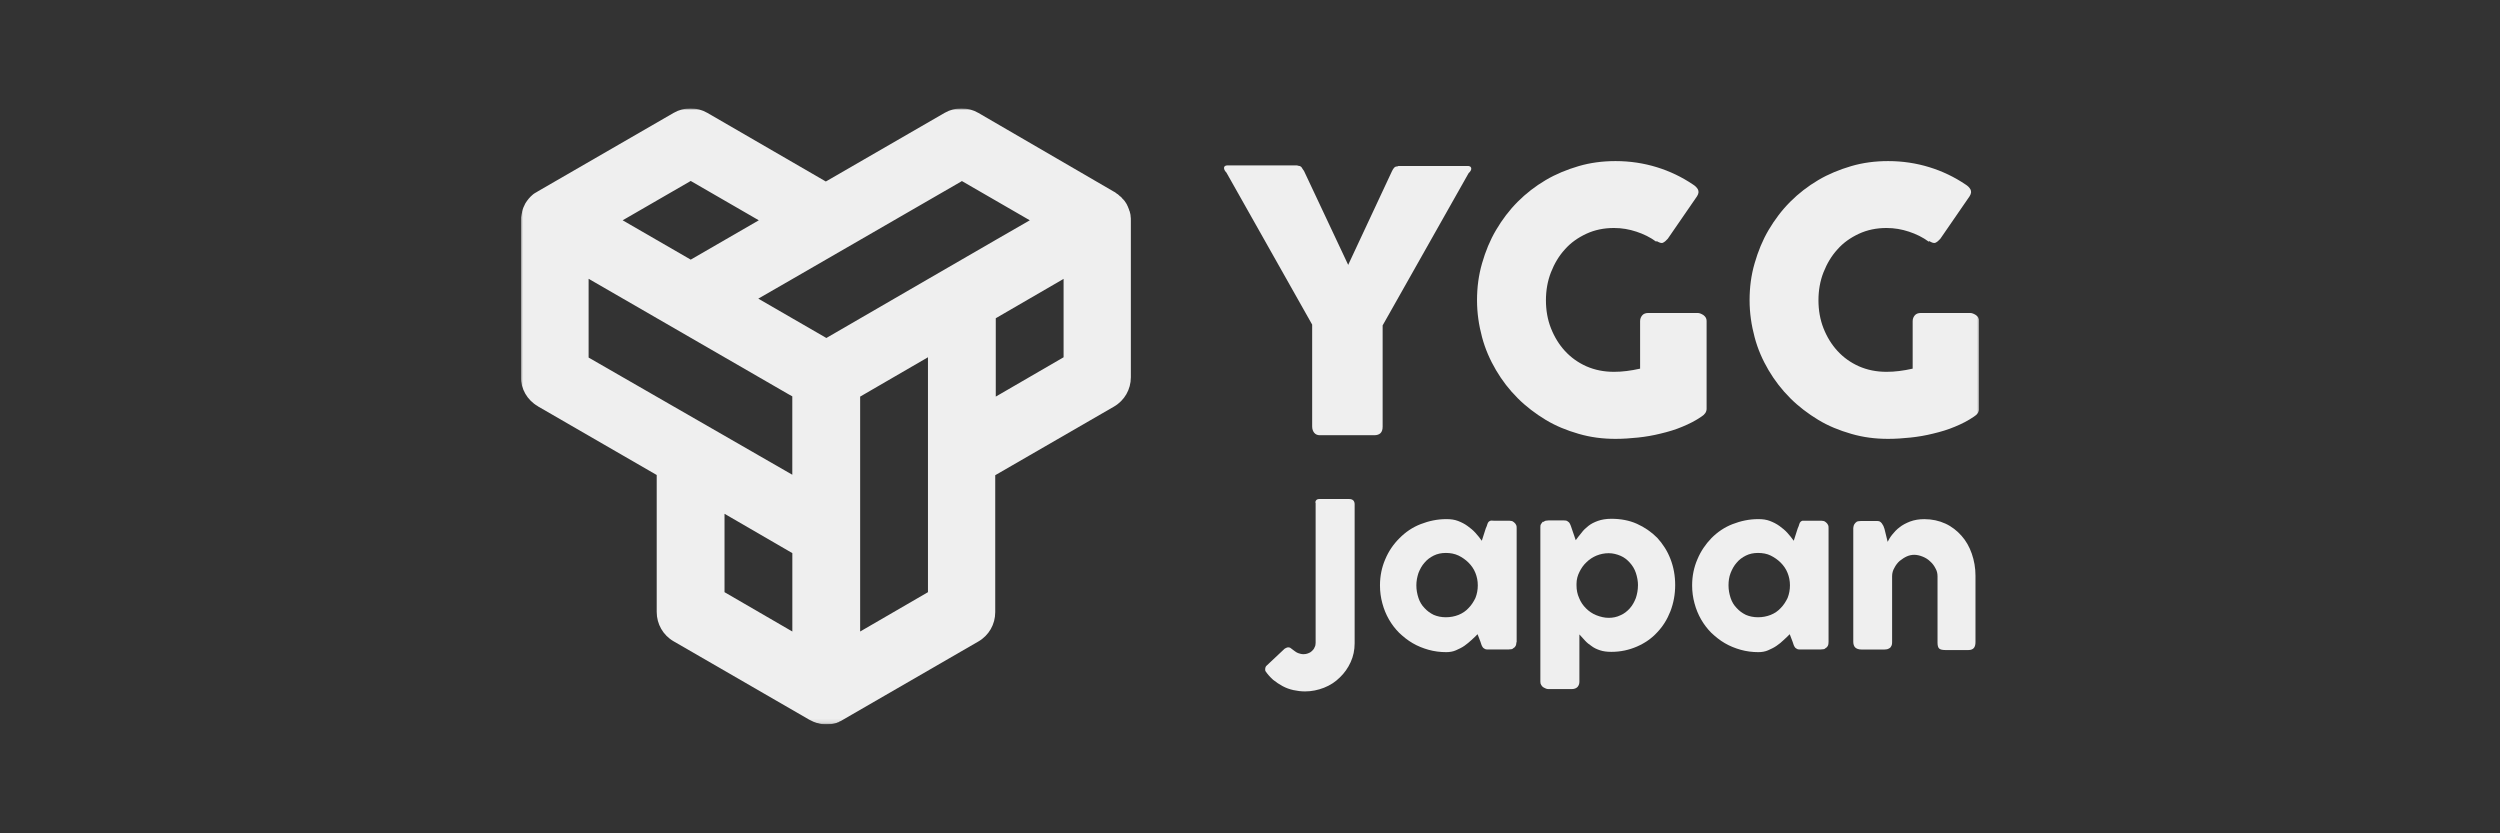 <svg width="600" height="200" viewBox="0 0 600 200" fill="none" xmlns="http://www.w3.org/2000/svg">
<rect x="0" y="0" width="600" height="200" fill="#333333" stroke="none"/>
<g clip-path="url(#clip0_3764_171542)">
<mask id="mask0_3764_171542" style="mask-type:luminance" maskUnits="userSpaceOnUse" x="125" y="26" width="350" height="148">
<path d="M475 26H125V173.866H475V26Z" fill="white"/>
</mask>
<g mask="url(#mask0_3764_171542)">
<path d="M129.112 97.531L157.611 113.999V146.873C157.611 149.786 159.134 152.446 161.662 153.908L194.212 172.72C194.212 172.72 194.335 172.781 194.466 172.843C194.72 172.965 194.974 173.096 195.227 173.219C195.542 173.341 195.796 173.411 196.111 173.534H196.234C196.934 173.788 197.625 173.849 198.325 173.849C199.025 173.849 199.716 173.788 200.416 173.595C200.67 173.534 200.924 173.473 201.116 173.341C201.177 173.341 201.309 173.341 201.37 173.219C201.685 173.096 202 172.965 202.254 172.773L234.804 153.96C237.341 152.499 238.855 149.839 238.855 146.925V114.051L267.354 97.584C269.882 96.123 271.405 93.463 271.405 90.549V52.941C271.405 52.565 271.405 52.241 271.344 51.865C271.344 51.489 271.221 51.165 271.151 50.85C271.151 50.728 271.09 50.658 271.029 50.535C270.967 50.281 270.906 50.089 270.775 49.835C270.775 49.713 270.652 49.52 270.582 49.389C270.521 49.196 270.46 49.074 270.329 48.881C270.267 48.759 270.206 48.628 270.075 48.505C269.952 48.313 269.882 48.129 269.699 47.998C269.637 47.936 269.576 47.805 269.445 47.744C269.322 47.551 269.13 47.368 268.999 47.236C268.999 47.236 268.876 47.114 268.806 47.114C268.614 46.921 268.43 46.738 268.176 46.545H268.115C268.115 46.545 267.607 46.099 267.292 45.976L234.804 27.094C232.275 25.633 229.23 25.633 226.701 27.094L198.202 43.561L169.774 27.094C167.245 25.633 164.2 25.633 161.671 27.094L129.112 45.906C129.112 45.906 128.736 46.16 128.482 46.283C128.421 46.344 128.29 46.405 128.167 46.475C128.106 46.536 127.975 46.598 127.914 46.668C127.152 47.298 126.584 47.998 126.076 48.82C125.761 49.45 125.446 50.089 125.315 50.78C125.315 50.973 125.254 51.156 125.192 51.349C125.07 51.856 125 52.364 125 52.871V90.435C125 93.349 126.522 96.009 129.051 97.47L129.112 97.531ZM190.161 151.563L173.886 142.121V123.309L190.161 132.75V151.563ZM222.711 109.248V142.121L206.436 151.563V95.186L222.711 85.745V109.248ZM255.261 85.745L238.986 95.186V76.374L255.261 66.933V85.745ZM230.814 43.43L247.15 52.871L239.231 57.43L222.702 66.994L198.325 81.116L181.989 71.675L189.907 67.116L230.814 43.491V43.43ZM165.775 43.43L182.111 52.871L165.775 62.313L149.439 52.871L165.775 43.43ZM141.327 66.933L141.642 67.125L189.137 94.556L190.152 95.125V113.938L141.266 85.815V66.941H141.327V66.933Z" fill="#F5F5F5" fill-opacity="0.965"/>
<path d="M323.529 63.643L334.038 41.155C334.23 40.779 334.353 40.525 334.484 40.394C334.615 40.202 334.738 40.14 334.799 40.079C334.921 40.018 335.053 39.956 335.175 39.956C335.298 39.956 335.429 39.956 335.621 39.834H352.404C352.404 39.834 352.78 39.895 352.911 40.026C353.043 40.149 353.104 40.28 353.104 40.473C353.104 40.788 352.911 41.173 352.474 41.549L331.833 78.098V102.423C331.833 103.814 331.133 104.453 329.803 104.453H316.756C316.188 104.453 315.741 104.26 315.426 103.884C315.111 103.508 314.919 103 314.919 102.362V77.905L294.339 41.418C293.963 41.041 293.77 40.657 293.77 40.342C293.77 40.149 293.77 40.026 293.963 39.895C294.094 39.773 294.216 39.703 294.47 39.703H311.253C311.253 39.703 311.629 39.764 311.76 39.825C311.891 39.825 312.014 39.825 312.136 39.948C312.268 40.009 312.39 40.14 312.451 40.263C312.574 40.455 312.705 40.709 312.959 41.024L323.538 63.511V63.634L323.529 63.643Z" fill="#F5F5F5" fill-opacity="0.965"/>
<path d="M397.493 58.008C396.04 56.931 394.456 56.17 392.741 55.602C391.026 55.033 389.259 54.718 387.36 54.718C384.954 54.718 382.74 55.164 380.71 56.109C378.68 57.063 376.974 58.261 375.583 59.845C374.13 61.429 373.054 63.267 372.231 65.358C371.409 67.449 371.024 69.733 371.024 72.069C371.024 74.405 371.4 76.689 372.231 78.78C373.054 80.871 374.191 82.709 375.583 84.231C377.044 85.815 378.75 87.023 380.71 87.906C382.74 88.79 384.893 89.237 387.36 89.237C388.375 89.237 389.39 89.175 390.396 89.044C391.411 88.921 392.488 88.729 393.625 88.475V77.074C393.625 76.505 393.818 76.059 394.133 75.683C394.448 75.306 394.955 75.114 395.594 75.114H407.433C407.879 75.114 408.316 75.306 408.824 75.621C409.331 75.998 409.585 76.444 409.585 77.013V98.109C409.585 98.87 409.139 99.5 408.316 100.008C406.925 100.961 405.464 101.714 403.758 102.414C402.113 103.114 400.398 103.621 398.56 104.059C396.784 104.505 394.955 104.82 393.118 105.013C391.28 105.205 389.513 105.328 387.736 105.328C384.63 105.328 381.716 104.951 378.873 104.12C376.02 103.298 373.369 102.222 370.954 100.76C368.548 99.299 366.273 97.593 364.243 95.563C362.213 93.533 360.506 91.319 359.054 88.852C357.601 86.384 356.455 83.785 355.694 80.933C354.933 78.08 354.486 75.166 354.486 72.06C354.486 68.954 354.871 66.04 355.694 63.188C356.516 60.335 357.593 57.675 359.054 55.208C360.506 52.74 362.221 50.456 364.243 48.426C366.273 46.397 368.486 44.69 370.954 43.229C373.421 41.768 376.081 40.691 378.873 39.869C381.664 39.047 384.639 38.661 387.736 38.661C391.219 38.661 394.509 39.169 397.615 40.123C400.721 41.077 403.635 42.468 406.356 44.305C406.864 44.62 407.24 45.005 407.494 45.443C407.748 45.95 407.686 46.458 407.301 47.088L400.275 57.29C399.899 57.736 399.514 58.051 399.138 58.244C398.761 58.437 398.254 58.244 397.615 57.868L397.484 57.99L397.493 58.008Z" fill="#F5F5F5" fill-opacity="0.965"/>
<path d="M462.908 58.008C461.446 56.931 459.871 56.17 458.156 55.602C456.441 55.033 454.674 54.718 452.775 54.718C450.369 54.718 448.155 55.164 446.125 56.109C444.095 57.063 442.389 58.261 440.998 59.845C439.545 61.429 438.469 63.267 437.638 65.358C436.815 67.449 436.43 69.733 436.43 72.069C436.43 74.405 436.815 76.689 437.638 78.78C438.46 80.871 439.598 82.709 440.998 84.231C442.45 85.815 444.165 87.023 446.125 87.906C448.155 88.79 450.308 89.237 452.775 89.237C453.79 89.237 454.805 89.175 455.811 89.044C456.826 88.921 457.903 88.729 459.04 88.475V77.074C459.04 76.505 459.233 76.059 459.548 75.683C459.863 75.306 460.37 75.114 461 75.114H472.839C473.285 75.114 473.723 75.306 474.23 75.621C474.738 75.998 474.991 76.444 474.991 77.013V98.109C474.991 98.87 474.545 99.5 473.723 100.008C472.331 100.961 470.87 101.714 469.164 102.414C467.519 103.114 465.804 103.621 463.975 104.059C462.199 104.505 460.361 104.82 458.533 105.013C456.695 105.205 454.919 105.328 453.151 105.328C450.045 105.328 447.131 104.951 444.288 104.12C441.435 103.298 438.775 102.222 436.369 100.76C433.963 99.299 431.688 97.593 429.658 95.563C427.628 93.533 425.921 91.319 424.46 88.852C423.008 86.384 421.861 83.785 421.109 80.933C420.348 78.08 419.901 75.166 419.901 72.06C419.901 68.954 420.278 66.04 421.109 63.188C421.931 60.335 423.008 57.675 424.46 55.208C425.921 52.74 427.628 50.456 429.658 48.426C431.688 46.397 433.901 44.69 436.369 43.229C438.836 41.768 441.496 40.691 444.288 39.869C447.079 39.047 450.054 38.661 453.151 38.661C456.634 38.661 459.924 39.169 463.03 40.123C466.136 41.077 469.05 42.468 471.771 44.305C472.279 44.62 472.655 45.005 472.909 45.443C473.163 45.95 473.101 46.458 472.716 47.088L465.69 57.29C465.314 57.736 464.929 58.051 464.553 58.244C464.168 58.437 463.669 58.244 463.03 57.868L462.908 57.99V58.008Z" fill="#F5F5F5" fill-opacity="0.965"/>
<path d="M315.671 120.719C315.671 120.15 315.986 119.765 316.625 119.765H323.783C324.666 119.765 325.113 120.211 325.113 121.034V154.415C325.113 155.999 324.798 157.521 324.159 158.913C323.529 160.304 322.636 161.573 321.56 162.588C320.484 163.664 319.215 164.486 317.763 165.055C316.31 165.624 314.788 165.939 313.204 165.939C312.25 165.939 311.305 165.816 310.421 165.624C309.538 165.431 308.645 165.116 307.823 164.67C307 164.224 306.239 163.716 305.539 163.148C304.848 162.518 304.209 161.818 303.701 161.056C303.701 161.056 303.64 160.934 303.64 160.68C303.64 160.234 303.771 159.919 304.016 159.726L308.26 155.736C308.26 155.736 308.514 155.544 308.706 155.483C308.899 155.421 308.96 155.36 309.153 155.36C309.406 155.36 309.66 155.421 309.853 155.614L310.614 156.183C310.614 156.183 311.183 156.629 311.568 156.751C311.953 156.874 312.329 157.005 312.836 157.005C313.213 157.005 313.598 156.944 313.913 156.813C314.289 156.69 314.613 156.498 314.866 156.244C315.12 155.99 315.374 155.736 315.496 155.36C315.689 155.045 315.75 154.66 315.75 154.284V120.579L315.689 120.701L315.671 120.719Z" fill="#F5F5F5" fill-opacity="0.965"/>
<path d="M363.928 154.109C363.928 154.109 363.928 154.678 363.796 154.931C363.665 155.185 363.543 155.378 363.289 155.5C363.096 155.693 362.913 155.815 362.659 155.815C362.405 155.815 362.213 155.876 362.029 155.876H357.216C356.901 155.876 356.586 155.876 356.394 155.754C356.201 155.631 356.009 155.561 355.886 155.378C355.755 155.185 355.633 155.001 355.571 154.809C355.51 154.616 355.379 154.301 355.318 154.048L354.618 152.21C354.171 152.656 353.734 153.094 353.165 153.601C352.596 154.109 352.089 154.555 351.459 154.993C350.829 155.439 350.129 155.754 349.429 156.069C348.729 156.384 347.906 156.515 347.084 156.515C345.631 156.515 344.17 156.323 342.84 155.946C341.51 155.57 340.241 155.063 339.043 154.363C337.835 153.663 336.829 152.84 335.814 151.895C334.86 150.941 334.038 149.865 333.346 148.666C332.655 147.459 332.139 146.199 331.763 144.799C331.386 143.408 331.194 142.008 331.194 140.494C331.194 138.21 331.64 136.119 332.463 134.22C333.285 132.26 334.423 130.606 335.884 129.154C337.336 127.693 338.99 126.555 340.95 125.794C342.91 125.033 344.94 124.586 347.154 124.586C348.169 124.586 349.114 124.709 349.936 125.033C350.759 125.348 351.52 125.733 352.211 126.24C352.911 126.748 353.541 127.255 354.11 127.885C354.679 128.515 355.186 129.154 355.633 129.784L356.586 126.809C356.779 126.433 356.901 126.048 356.971 125.794C357.033 125.54 357.164 125.348 357.286 125.225C357.418 125.103 357.54 125.033 357.733 124.971C357.925 124.91 358.179 124.971 358.494 124.971H362.099C362.099 124.971 362.484 124.971 362.729 125.033C362.983 125.033 363.175 125.225 363.359 125.348C363.613 125.54 363.735 125.724 363.866 125.978C363.998 126.231 363.998 126.485 363.998 126.739V154.231L363.936 154.109H363.928ZM339.926 140.485C339.926 141.561 340.119 142.576 340.434 143.521C340.749 144.475 341.256 145.298 341.886 145.928C342.516 146.628 343.216 147.135 344.1 147.573C344.984 147.949 345.938 148.141 347.014 148.141C348.09 148.141 349.105 147.949 350.05 147.573C351.004 147.196 351.826 146.619 352.456 145.928C353.156 145.228 353.664 144.405 354.101 143.521C354.478 142.568 354.67 141.561 354.67 140.485C354.67 139.409 354.478 138.455 354.101 137.51C353.725 136.556 353.148 135.734 352.456 135.043C351.756 134.343 350.934 133.774 350.05 133.336C349.096 132.89 348.09 132.706 347.014 132.706C345.938 132.706 344.984 132.899 344.1 133.336C343.216 133.783 342.516 134.29 341.886 135.043C341.256 135.743 340.81 136.565 340.434 137.51C340.119 138.464 339.926 139.47 339.926 140.485Z" fill="#F5F5F5" fill-opacity="0.965"/>
<path d="M370.385 125.278C370.385 125.278 370.831 124.963 371.015 124.963C371.269 124.963 371.461 124.901 371.645 124.901H375.32C375.32 124.901 375.889 124.901 376.081 125.024C376.274 125.146 376.466 125.278 376.589 125.4C376.711 125.593 376.843 125.776 376.904 125.969C376.965 126.161 377.096 126.415 377.158 126.669L378.173 129.644C378.619 129.075 379.056 128.436 379.564 127.868C380.01 127.238 380.579 126.73 381.209 126.223C381.839 125.715 382.6 125.339 383.493 125.015C384.376 124.7 385.453 124.508 386.721 124.508C388.935 124.508 391.026 124.884 392.864 125.715C394.701 126.538 396.346 127.675 397.738 129.075C399.068 130.536 400.144 132.181 400.905 134.141C401.666 136.101 402.043 138.193 402.043 140.415C402.043 142.638 401.658 144.72 400.905 146.689C400.144 148.649 399.068 150.364 397.738 151.755C396.408 153.216 394.763 154.354 392.864 155.176C390.965 155.999 388.935 156.445 386.721 156.445C385.645 156.445 384.761 156.323 384 156.069C383.239 155.815 382.548 155.5 381.97 155.054C381.401 154.678 380.833 154.231 380.386 153.724C379.94 153.216 379.503 152.77 379.056 152.263V163.603C379.056 164.11 378.925 164.486 378.61 164.871C378.295 165.186 377.849 165.379 377.219 165.379H371.645C371.645 165.379 371.26 165.379 371.015 165.256C370.761 165.134 370.569 165.064 370.385 164.941C370.193 164.819 370.009 164.626 369.878 164.373C369.746 164.18 369.685 163.926 369.685 163.611V126.555C369.685 126.24 369.685 125.986 369.878 125.733C370.009 125.54 370.131 125.356 370.324 125.164L370.385 125.286V125.278ZM393.118 140.485C393.118 139.47 392.925 138.455 392.61 137.51C392.295 136.556 391.788 135.734 391.158 135.043C390.528 134.343 389.828 133.774 388.944 133.398C388.06 133.021 387.106 132.768 386.091 132.768C385.076 132.768 384.131 132.96 383.178 133.336C382.294 133.713 381.471 134.22 380.771 134.92C380.071 135.55 379.503 136.381 379.065 137.265C378.619 138.149 378.365 139.103 378.365 140.118V140.494C378.365 141.57 378.558 142.585 378.995 143.539C379.371 144.493 379.949 145.315 380.64 146.006C381.34 146.706 382.163 147.275 383.108 147.651C384.061 148.028 385.068 148.281 386.083 148.281C387.098 148.281 388.043 148.089 388.935 147.651C389.819 147.275 390.519 146.698 391.149 146.006C391.779 145.306 392.225 144.484 392.601 143.539C392.916 142.585 393.109 141.579 393.109 140.494L393.118 140.485Z" fill="#F5F5F5" fill-opacity="0.965"/>
<path d="M438.845 154.109C438.845 154.109 438.845 154.678 438.714 154.931C438.583 155.185 438.46 155.378 438.206 155.5C438.014 155.693 437.83 155.815 437.576 155.815C437.323 155.815 437.13 155.876 436.946 155.876H432.134C431.819 155.876 431.504 155.876 431.311 155.754C431.119 155.631 430.926 155.561 430.804 155.378C430.673 155.185 430.55 155.001 430.489 154.809C430.428 154.555 430.296 154.301 430.235 154.048L429.535 152.21C429.089 152.656 428.651 153.094 428.083 153.601C427.575 154.109 427.006 154.555 426.376 154.993C425.746 155.439 425.046 155.754 424.346 156.069C423.646 156.384 422.824 156.515 422.001 156.515C420.549 156.515 419.088 156.323 417.758 155.946C416.428 155.57 415.159 155.063 413.96 154.363C412.753 153.663 411.746 152.84 410.731 151.895C409.778 150.941 408.955 149.865 408.264 148.666C407.573 147.459 407.056 146.199 406.68 144.799C406.304 143.408 406.111 142.008 406.111 140.494C406.111 138.21 406.558 136.119 407.38 134.22C408.203 132.26 409.34 130.606 410.74 129.154C412.193 127.693 413.846 126.555 415.806 125.794C417.766 125.033 419.796 124.586 422.01 124.586C423.025 124.586 423.97 124.709 424.793 125.033C425.615 125.348 426.376 125.733 427.076 126.24C427.768 126.748 428.406 127.255 428.975 127.885C429.544 128.515 430.051 129.154 430.498 129.784L431.451 126.809C431.644 126.433 431.766 126.048 431.828 125.794C431.889 125.54 432.02 125.348 432.143 125.225C432.274 125.103 432.396 125.033 432.589 124.971H436.955C436.955 124.971 437.34 124.971 437.585 125.033C437.839 125.033 438.031 125.225 438.215 125.348C438.469 125.54 438.591 125.724 438.723 125.978C438.854 126.231 438.854 126.485 438.854 126.739V154.231V154.109H438.845ZM414.844 140.485C414.844 141.561 415.036 142.576 415.351 143.521C415.666 144.475 416.174 145.298 416.804 145.928C417.434 146.628 418.134 147.135 419.018 147.573C419.901 147.949 420.855 148.141 421.931 148.141C423.008 148.141 424.023 147.949 424.968 147.573C425.921 147.196 426.744 146.619 427.374 145.928C428.074 145.228 428.581 144.405 429.019 143.521C429.395 142.568 429.588 141.561 429.588 140.485C429.588 139.409 429.395 138.455 429.019 137.51C428.643 136.556 428.065 135.734 427.374 135.043C426.674 134.343 425.851 133.774 424.968 133.336C424.084 132.89 423.008 132.706 421.931 132.706C420.855 132.706 419.901 132.899 419.018 133.336C418.134 133.783 417.434 134.29 416.804 135.043C416.174 135.743 415.728 136.565 415.351 137.51C414.975 138.464 414.844 139.47 414.844 140.485Z" fill="#F5F5F5" fill-opacity="0.965"/>
<path d="M445.302 125.409C445.302 125.409 445.749 125.094 446.002 125.094C446.256 125.094 446.449 125.033 446.694 125.033H450.369C450.369 125.033 450.937 125.033 451.13 125.155C451.322 125.278 451.515 125.409 451.637 125.601C451.769 125.794 451.891 125.978 452.022 126.231C452.084 126.485 452.215 126.678 452.276 126.931L453.037 130.038C453.291 129.53 453.606 128.961 454.114 128.331C454.621 127.701 455.19 127.063 455.89 126.555C456.581 125.986 457.474 125.54 458.419 125.164C459.434 124.788 460.571 124.595 461.84 124.595C463.677 124.595 465.384 124.971 466.906 125.671C468.429 126.371 469.689 127.378 470.765 128.585C471.841 129.793 472.664 131.245 473.232 132.89C473.801 134.535 474.116 136.311 474.116 138.149V154.109C474.116 154.739 473.985 155.185 473.74 155.5C473.486 155.815 473.04 156.008 472.471 156.008H466.836C466.145 156.008 465.637 155.885 465.384 155.631C465.13 155.378 465.007 154.931 465.007 154.24V138.341C465.007 137.641 464.876 137.011 464.5 136.381C464.185 135.751 463.739 135.174 463.231 134.736C462.724 134.229 462.094 133.853 461.455 133.599C460.825 133.345 460.125 133.153 459.425 133.153C458.856 133.153 458.217 133.275 457.649 133.529C457.08 133.783 456.511 134.159 455.942 134.605C455.435 135.051 454.989 135.62 454.674 136.25C454.289 136.88 454.105 137.58 454.105 138.28V154.118C454.105 154.118 454.105 154.686 453.974 154.94C453.842 155.194 453.72 155.448 453.466 155.57C453.274 155.693 453.09 155.763 452.897 155.824C452.705 155.824 452.521 155.885 452.267 155.885H446.755C446.064 155.885 445.556 155.693 445.232 155.378C444.917 155.063 444.786 154.555 444.786 153.986V126.748C444.786 126.748 444.847 126.179 444.979 125.925C445.101 125.671 445.294 125.479 445.547 125.295H445.416L445.285 125.418L445.302 125.409Z" fill="#F5F5F5" fill-opacity="0.965"/>
</g>
</g>
<defs>
<clipPath id="clip0_3764_171542">
<rect width="350" height="147.875" fill="white" transform="translate(125 26)"/>
</clipPath>
</defs>
</svg>
